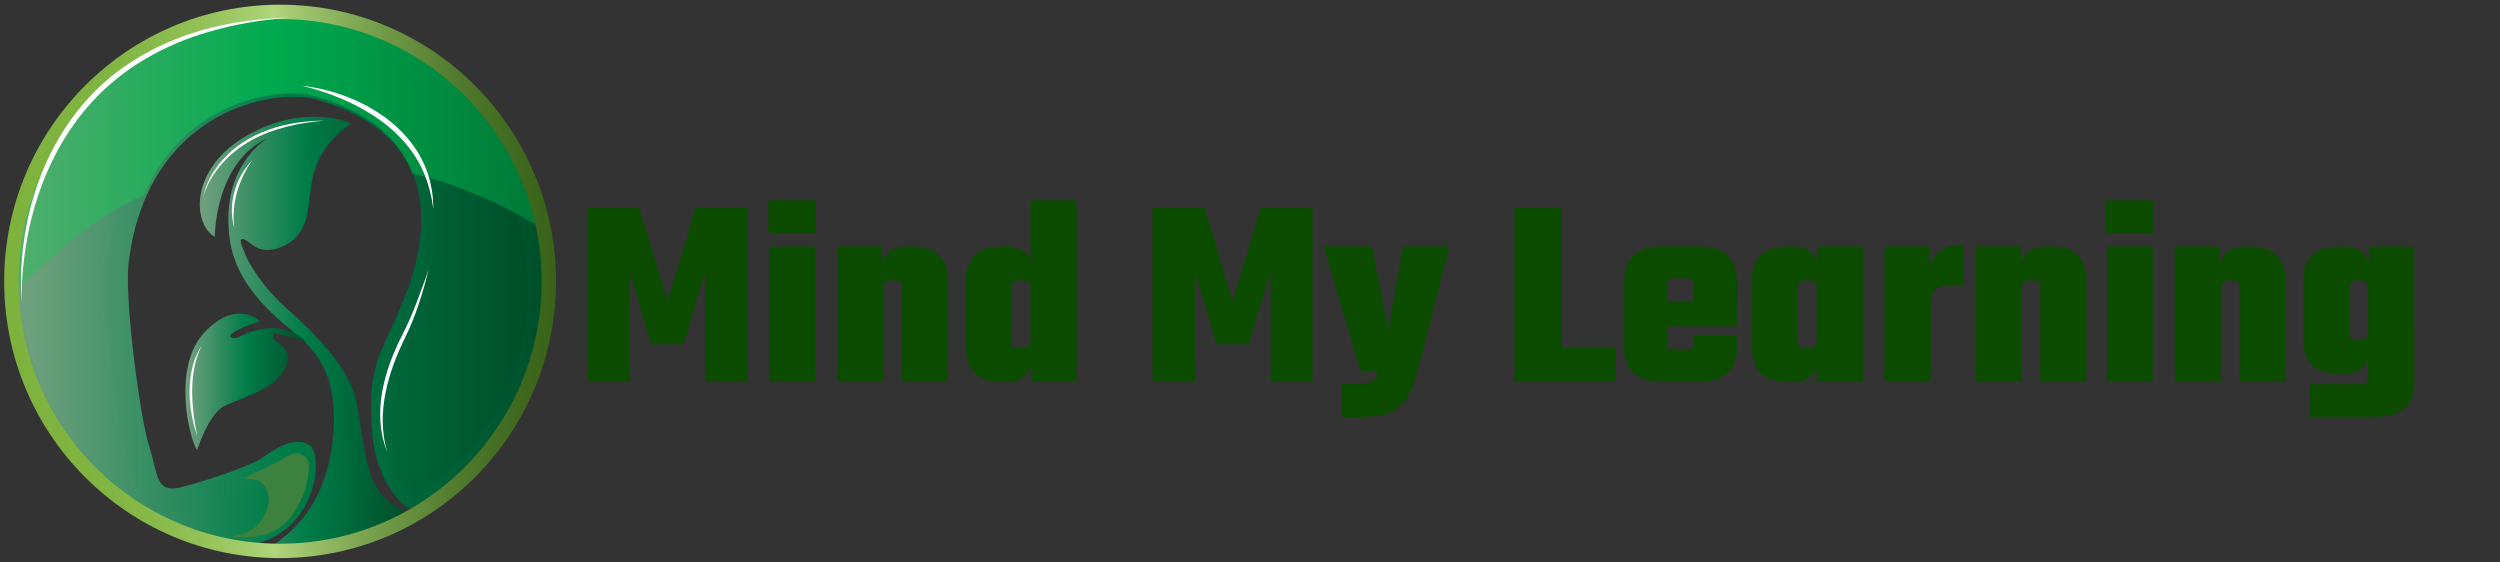 <?xml version="1.0" encoding="utf-8"?>
<!-- Generator: Adobe Illustrator 22.0.0, SVG Export Plug-In . SVG Version: 6.00 Build 0)  -->
<svg version="1.1" xmlns="http://www.w3.org/2000/svg" xmlns:xlink="http://www.w3.org/1999/xlink" x="0px" y="0px"
	 viewBox="0 0 129 29" style="enable-background:new 0 0 129 29;" xml:space="preserve">
<rect x="0" y="0" width="129" height="29" fill="#333333" stroke="none"/>
<style type="text/css">
	.st0{fill:url(#SVGID_1_);}
	.st1{opacity:0.34;fill:url(#SVGID_2_);enable-background:new    ;}
	.st2{opacity:0.34;fill:url(#SVGID_3_);enable-background:new    ;}
	.st3{fill:url(#SVGID_4_);}
	.st4{fill:#FFFFFF;}
	.st5{fill:url(#SVGID_5_);}
	.st6{fill:url(#SVGID_6_);}
	.st7{fill:url(#SVGID_7_);}
	.st8{fill:#3C813D;}
	.st9{fill:none;stroke:url(#SVGID_8_);stroke-width:0.742;stroke-miterlimit:10;}
	.st10{fill:#0B4C00;}
</style>
<g id="Layer_1">
</g>
<g id="Layer_2">
	
		<linearGradient id="SVGID_1_" gradientUnits="userSpaceOnUse" x1="10.308" y1="367.836" x2="21.117" y2="367.836" gradientTransform="matrix(1 0 0 1 0 -350.724)">
		<stop  offset="0.017" style="stop-color:#6EA07D"/>
		<stop  offset="0.5" style="stop-color:#007D49"/>
		<stop  offset="1" style="stop-color:#004E29"/>
	</linearGradient>
	<path class="st0" d="M11.085,12.223c0,0-0.016-3.841,2.747-5.112
		c0,0-2.619,1.492-1.937,5.477c0.286,1.524,1.254,2.937,3.143,4.445
		c1.301,1.079,2.27,2.127,2.19,4.969c-0.08,1.603-0.492,4.397-3.175,6.159
		c0,0,3.476,0.444,7.064-1.73c0,0-1.492-0.333-2-1.968
		c-0.508-1.635-0.54-3.127-0.794-3.968c-0.254-0.841-0.714-2.095-3.667-4.699
		c-1.191-1.111-1.826-2.222-2-2.651c-0.175-0.429-0.397-0.905-0.063-0.794
		c0.333,0.111,0.714,0.762,1.667,0.477c0.952-0.286,1.508-0.905,1.667-2.254
		c0.159-1.349,0.222-2.857,2.207-4.207c0,0-2.365-1.079-5.35,0.603
		S9.895,11.524,11.085,12.223z"/>
	
		<linearGradient id="SVGID_2_" gradientUnits="userSpaceOnUse" x1="10.323" y1="360.215" x2="21.131" y2="360.215" gradientTransform="matrix(1 0 0 1 0 -350.724)">
		<stop  offset="0.017" style="stop-color:#6EA07D"/>
		<stop  offset="0.5" style="stop-color:#007D49"/>
		<stop  offset="1" style="stop-color:#004E29"/>
	</linearGradient>
	<path class="st1" d="M14.845,10.161c-0.159,1.349-0.714,1.968-1.667,2.254
		c-0.129,0.038-0.248,0.06-0.357,0.067c0.298,0.215,0.694,0.581,1.453,0.354
		c0.952-0.286,1.508-0.905,1.667-2.254s0.222-2.857,2.207-4.207
		c0,0-0.473-0.216-1.263-0.304C15.064,7.391,14.999,8.851,14.845,10.161z"/>
	
		<linearGradient id="SVGID_3_" gradientUnits="userSpaceOnUse" x1="10.323" y1="369.791" x2="21.131" y2="369.791" gradientTransform="matrix(1 0 0 1 0 -350.724)">
		<stop  offset="0.017" style="stop-color:#6EA07D"/>
		<stop  offset="0.5" style="stop-color:#007D49"/>
		<stop  offset="1" style="stop-color:#004E29"/>
	</linearGradient>
	<path class="st2" d="M20.128,25.93c-0.383-0.299-0.78-0.759-0.997-1.457
		c-0.508-1.635-0.54-3.127-0.794-3.968c-0.254-0.841-0.714-2.095-3.667-4.699
		c-1.191-1.111-1.826-2.222-2-2.651c-0.108-0.266-0.235-0.55-0.236-0.701
		c-0.246-0.059-0.433-0.188-0.59-0.304c0.017,0.146,0.038,0.296,0.064,0.449
		c0.102,0.544,0.292,1.074,0.578,1.599c0.292,0.373,0.652,0.78,1.088,1.186
		c2.952,2.603,3.413,3.858,3.667,4.699c0.254,0.841,0.286,2.333,0.794,3.968
		c0.417,1.342,1.496,1.807,1.87,1.93C19.979,25.963,20.054,25.946,20.128,25.93z
		"/>
	
		<linearGradient id="SVGID_4_" gradientUnits="userSpaceOnUse" x1="9.565" y1="370.429" x2="15.822" y2="370.429" gradientTransform="matrix(1 0 0 1 0 -350.724)">
		<stop  offset="0.017" style="stop-color:#6EA07D"/>
		<stop  offset="0.5" style="stop-color:#007D49"/>
		<stop  offset="1" style="stop-color:#004E29"/>
	</linearGradient>
	<path class="st3" d="M13.425,16.576c0,0-1.206-1.191-2.873,0.572s-0.809,5.445-0.381,6.08
		c0,0,0.572-1.826,1.366-2.254c0.794-0.429,2.524-0.809,3.127-1.873
		c0.603-1.064-0.397-1.413-0.477-1.54c-0.08-0.127-0.286-0.46,0.302-0.302
		s1.096,0.238,1.333,0.444c0,0-0.27-0.54-1.366-0.73s-2.063,0.412-2.238,0.46
		s-0.587-0.032-0.111-0.317C12.584,16.83,13.425,16.576,13.425,16.576z"/>
	<g>
		<path class="st4" d="M10.491,10.141c0.206-0.981,0.83-1.839,1.596-2.468
			c0.844-0.684,1.885-1.095,2.944-1.291c0.379-0.076,0.845-0.121,1.233-0.146
			c0.165-0.006,0.331-0.01,0.495-0.013c-0.658,0.055-1.312,0.15-1.949,0.31
			c-0.632,0.16-1.258,0.384-1.828,0.701C11.842,7.856,10.87,8.88,10.491,10.141
			L10.491,10.141z"/>
	</g>
	<g>
		<path class="st4" d="M10.411,17.845c-0.577,1.133-0.568,2.547-0.387,3.779
			c0.036,0.288,0.104,0.599,0.153,0.884c-0.062-0.19-0.117-0.382-0.174-0.574
			c-0.142-0.583-0.23-1.189-0.221-1.79C9.801,19.347,9.945,18.507,10.411,17.845
			L10.411,17.845z"/>
	</g>
	<g>
		<path class="st4" d="M13.019,8.267c-0.713,1.008-1.084,2.248-0.931,3.481
			C11.739,10.538,12.148,9.161,13.019,8.267L13.019,8.267z"/>
	</g>
	
		<linearGradient id="SVGID_5_" gradientUnits="userSpaceOnUse" x1="0.473" y1="365.204" x2="28.427" y2="365.204" gradientTransform="matrix(1 0 0 1 0 -350.724)">
		<stop  offset="0.017" style="stop-color:#6EA07D"/>
		<stop  offset="0.5" style="stop-color:#007D49"/>
		<stop  offset="1" style="stop-color:#004E29"/>
	</linearGradient>
	<path class="st5" d="M11.259,28.179c5.048,0.477,5.524-4.643,4.738-5.191
		c-0.786-0.547-1.905,0.238-2.477,0.643c-0.572,0.405-2.952,1.214-4.238,1.524
		c-1.286,0.31-1.143-0.809-1.571-2.072c-0.429-1.262-1.238-7.095-1.096-9.31
		c0.81-7.691,6.929-9.215,9.572-8.679c5.941,1.643,5.727,5.75,5.429,7.655
		c-0.298,1.905-1.155,3.572-1.881,5.203s-0.572,3.036-0.572,3.036
		c-0.072,2.893,0.774,4.06,1.512,4.929c0.738,0.869,2.048-0.072,2.048-0.072
		l0.015,0.016c3.45-2.533,5.688-6.607,5.688-11.201
		c0-7.683-6.258-13.912-13.977-13.912S0.473,6.977,0.473,14.661
		c0,6.524,4.514,11.999,10.602,13.502C11.133,28.168,11.195,28.173,11.259,28.179z"/>
	
		<linearGradient id="SVGID_6_" gradientUnits="userSpaceOnUse" x1="1.156" y1="365.457" x2="27.239" y2="365.457" gradientTransform="matrix(1 0 0 1 0 -350.724)">
		<stop  offset="0.017" style="stop-color:#6EA07D"/>
		<stop  offset="0.5" style="stop-color:#007D49"/>
		<stop  offset="1" style="stop-color:#004E29"/>
	</linearGradient>
	<path class="st6" d="M27.239,14.914c0-1.752-0.344-3.451-1.024-5.05
		c-0.657-1.545-1.597-2.933-2.794-4.125c-1.198-1.193-2.593-2.128-4.146-2.782
		c-1.608-0.677-3.316-1.02-5.077-1.02S10.728,2.28,9.12,2.957
		c-1.553,0.654-2.948,1.59-4.146,2.782C3.777,6.931,2.836,8.319,2.179,9.864
		c-0.68,1.599-1.024,3.297-1.024,5.05c0,1.489,0.251,2.948,0.746,4.337
		c0.479,1.343,1.174,2.593,2.068,3.714c0.886,1.112,1.941,2.067,3.135,2.839
		c1.195,0.772,2.497,1.339,3.872,1.686c0.038,0.003,0.077,0.007,0.118,0.011
		c0.19,0.018,0.378,0.027,0.557,0.027c1.316,0,2.291-0.478,2.9-1.42
		c0.269-0.416,0.457-0.921,0.529-1.423c0.044-0.308,0.034-0.548,0.013-0.695
		c-0.389,0.024-1.013,0.466-1.284,0.657c-0.759,0.538-3.384,1.387-4.56,1.67
		c-0.218,0.053-0.416,0.078-0.607,0.078c-1.381,0-1.682-1.251-1.862-1.999
		c-0.06-0.249-0.121-0.506-0.208-0.759c-0.479-1.409-1.293-7.341-1.143-9.671
		l0.001-0.019l0.002-0.019c0.799-7.588,6.316-9.613,9.451-9.613
		c0.443,0,0.859,0.039,1.237,0.115l0.032,0.007l0.032,0.009
		c3.264,0.902,6.972,3.145,6.104,8.701c-0.274,1.752-0.963,3.264-1.629,4.726
		c-0.107,0.235-0.217,0.477-0.322,0.713c-0.591,1.326-0.502,2.491-0.496,2.556
		l0.008,0.065l-0.003,0.057c-0.029,1.173,0.099,2.11,0.389,2.863
		c0.247,0.64,0.58,1.061,0.9,1.437c0.024,0.028,0.033,0.038,0.099,0.038
		c0.234,0,0.565-0.178,0.693-0.266l0.626-0.462
		c1.334-1.11,2.445-2.487,3.24-4.019C26.753,19.008,27.239,17.009,27.239,14.914z
		"/>
	
		<linearGradient id="SVGID_7_" gradientUnits="userSpaceOnUse" x1="0.391" y1="358.493" x2="28.338" y2="358.493" gradientTransform="matrix(1 0 0 1 0 -350.724)">
		<stop  offset="0" style="stop-color:#54AE6F"/>
		<stop  offset="0.489" style="stop-color:#00AA4F"/>
		<stop  offset="1" style="stop-color:#007736"/>
	</linearGradient>
	<path class="st7" d="M14.368,0.573c-7.719,0-13.977,6.229-13.977,13.912
		c0,0.16,0.003,0.32,0.008,0.479c0.228-0.106,0.464-0.185,0.707-0.237
		c0.323-0.321,0.655-0.622,0.998-0.913c0.178-0.179,0.358-0.354,0.544-0.525
		c1.266-1.166,2.693-2.244,4.254-2.985c0.172-0.082,0.344-0.161,0.518-0.24
		c1.989-4.632,6.512-5.586,8.686-5.145c3.183,0.88,4.598,2.467,5.181,4.045
		c0.62,0.133,1.231,0.303,1.828,0.515c1.67,0.593,3.338,1.354,4.836,2.31
		c0.05,0.032,0.099,0.065,0.148,0.097C26.877,5.445,21.195,0.573,14.368,0.573z"/>
	<path class="st8" d="M13.856,25.674c-0.04-0.474-0.356-0.948-0.88-0.946
		c-0.018-0.022-0.039-0.024-0.064-0.011c-0.041-0.003-0.094-0.008-0.136-0.011
		c-0.059-0.034-0.124-0.029-0.188-0.032c0-0.019,0-0.038-0.001-0.057l-0.002,0.002
		c0.064,0.006,0.121-0.008,0.169-0.054c0.107-0.047,0.215-0.093,0.321-0.14
		c0.027,0.001,0.053-0.001,0.067-0.029l-0.003,0.001
		c0.024,0,0.048-0.001,0.058-0.029l-0.003,0.001
		c0.024-0.001,0.049,0.001,0.058-0.029l-0.003,0.001
		c0.022-0.003,0.05,0.003,0.058-0.029l-0.002,0.001
		c0.027-0.002,0.055-0.003,0.072-0.029l-0.002,0.001
		c0.053,0.003,0.1-0.004,0.127-0.057l-0.002,0.001
		c0.024,0.001,0.048-0.001,0.058-0.029l-0.003,0.001
		c0.024-0.001,0.049,0.001,0.058-0.029l-0.003,0.001
		c0.023-0.003,0.05,0.003,0.058-0.029L13.668,24.148
		c0.027-0.001,0.055-0.002,0.072-0.029l-0.002,0.001
		c0.019-0.009,0.038-0.02,0.057-0.029l-0.002,0.001
		c0.02-0.009,0.038-0.02,0.058-0.029L13.848,24.065
		c0.019-0.003,0.037-0.008,0.044-0.029l-0.002,0.001
		c0.022-0.003,0.05,0.003,0.057-0.029l-0.002,0.001
		c0.023-0.003,0.049,0.003,0.057-0.029l-0.002,0.001
		c0.023-0.002,0.049,0.002,0.057-0.029l-0.002,0.001
		c0.024-0.001,0.049,0.001,0.057-0.029l-0.002,0.001
		c0.024-0.001,0.049,0,0.057-0.029L14.167,23.899c0.024,0,0.047-0.001,0.057-0.029
		l-0.002,0.001c0.051-0.001,0.097-0.014,0.135-0.041
		c0.085-0.057,0.171-0.115,0.256-0.172c0.089-0.05,0.176-0.099,0.263-0.148
		l-0.002,0.001c0.02-0.003,0.037-0.007,0.044-0.029l-0.002,0.001
		c0.024-0.001,0.049,0.002,0.057-0.029l-0.002,0.001
		c0.024-0.001,0.048-0.001,0.057-0.029l-0.002,0.001
		c0.033,0.004,0.065,0.006,0.086-0.029l-0.003,0.001c0.103,0,0.206,0,0.308,0
		l-0.003-0.001c0.03,0.041,0.073,0.031,0.113,0.029l-0.002-0.001
		c0.008,0.032,0.035,0.027,0.057,0.029l-0.002-0.001
		c0.008,0.032,0.034,0.027,0.057,0.029l-0.002-0.001
		c0.01,0.064,0.059,0.078,0.113,0.085l-0.002-0.001
		c0.01,0.01,0.02,0.02,0.03,0.03l-0.002-0.002
		c0.01,0.01,0.02,0.02,0.03,0.03l-0.002-0.002
		c0.01,0.01,0.02,0.02,0.03,0.03l-0.001-0.002
		c-0.001,0.024,0.001,0.048,0.03,0.057l-0.001-0.002
		c0.009,0.01,0.019,0.02,0.029,0.03l-0.001-0.001
		c0.059,0.162,0.056,0.329,0.056,0.499c0,0.18-0.076,0.35-0.056,0.531
		l0.001-0.003c-0.076,0.135-0.099,0.283-0.112,0.434
		c-0.025,0.093-0.054,0.184-0.101,0.269c-0.061,0.037-0.065,0.097-0.065,0.159
		l0.001-0.001c-0.051,0.022-0.061,0.063-0.056,0.113l0.001-0.002
		c-0.036,0.019-0.032,0.053-0.029,0.085l0.001-0.002
		c-0.03,0.009-0.029,0.033-0.029,0.057l0.001-0.002
		c-0.03,0.009-0.029,0.033-0.029,0.057l0.001-0.002
		c-0.061,0.027-0.077,0.081-0.084,0.141l0.001-0.002
		c-0.026,0.011-0.03,0.032-0.029,0.057l0.001-0.002
		c-0.027,0.011-0.031,0.035-0.03,0.061c-0.142,0.244-0.292,0.489-0.488,0.689
		c-0.287,0.294-0.628,0.518-1.022,0.66c-0.576,0.209-1.172,0.214-1.772,0.2
		c-0.026-0.001-0.051-0.02-0.076-0.03c0.153-0.074,0.324-0.086,0.485-0.133
		c0.533-0.155,0.938-0.47,1.177-0.971c0.121-0.252,0.236-0.516,0.219-0.811
		C13.884,25.746,13.883,25.71,13.856,25.674z"/>
	
		<linearGradient id="SVGID_8_" gradientUnits="userSpaceOnUse" x1="0.215" y1="365.244" x2="28.689" y2="365.244" gradientTransform="matrix(1 0 0 1 0 -350.724)">
		<stop  offset="0" style="stop-color:#7DB23D"/>
		<stop  offset="0.152" style="stop-color:#7FB440"/>
		<stop  offset="0.264" style="stop-color:#87B949"/>
		<stop  offset="0.362" style="stop-color:#94C259"/>
		<stop  offset="0.452" style="stop-color:#A6CE6F"/>
		<stop  offset="0.489" style="stop-color:#B0D57B"/>
		<stop  offset="0.55" style="stop-color:#9BC16A"/>
		<stop  offset="0.691" style="stop-color:#709947"/>
		<stop  offset="0.817" style="stop-color:#527B2E"/>
		<stop  offset="0.925" style="stop-color:#3F691E"/>
		<stop  offset="1" style="stop-color:#386319"/>
	</linearGradient>
	<ellipse class="st9" cx="14.452" cy="14.52" rx="13.866" ry="13.907"/>
	<g>
		<path class="st4" d="M1.11,15.591C0.884,11.828,1.992,7.859,4.575,5.049
			c1.938-2.121,4.666-3.38,7.469-3.863c0.58-0.098,1.172-0.173,1.759-0.22
			c0.349-0.03,0.711-0.046,1.06-0.058c-1.405,0.126-2.806,0.348-4.159,0.756
			c-2.238,0.655-4.35,1.838-5.931,3.568C2.219,8.003,1.1,11.873,1.11,15.591
			L1.11,15.591z"/>
	</g>
	<g>
		<path class="st4" d="M22.127,13.895c-0.306,1.194-0.663,2.394-1.213,3.503
			c-0.889,1.808-1.523,3.902-0.942,5.901c-0.785-1.973-0.154-4.173,0.771-5.986
			C21.314,16.219,21.703,15.052,22.127,13.895L22.127,13.895z"/>
	</g>
	<g>
		<path class="st4" d="M15.587,4.424c2.876,0.329,5.997,2.087,6.641,5.102
			c0.098,0.413,0.126,0.838,0.132,1.257l-0.05-0.311
			c-0.012-0.096-0.033-0.217-0.056-0.308c-0.037-0.184-0.097-0.429-0.155-0.604
			C21.261,6.674,18.331,5.097,15.587,4.424L15.587,4.424z"/>
	</g>
	<g>
		<g>
			<path class="st10" d="M35.28,17.759h-1.68l-1.106-3.738v5.685h-2.184v-8.988h2.674
				l1.456,4.802l1.456-4.802h2.674v8.988h-2.17v-5.712L35.28,17.759z"/>
			<path class="st10" d="M39.648,12.019v-1.68h2.464v1.68H39.648z M42.07,19.705h-2.38
				V12.719h2.38V19.705z"/>
			<path class="st10" d="M45.57,19.705h-2.38V12.719h2.338v1.33h0.042V19.705z
				 M48.916,19.705h-2.38v-4.929c0-0.103-0.028-0.179-0.084-0.231
				c-0.056-0.051-0.145-0.077-0.266-0.077h-0.238c-0.121,0-0.215,0.033-0.28,0.098
				c-0.065,0.065-0.098,0.173-0.098,0.322v0.378h-0.084v-1.26
				c0-0.392,0.11-0.705,0.329-0.938c0.219-0.233,0.548-0.35,0.987-0.35h0.252
				c0.663,0,1.139,0.159,1.428,0.476c0.289,0.317,0.434,0.737,0.434,1.26V19.705z"
				/>
			<path class="st10" d="M52.206,16.345h-2.38v-1.89c0-0.522,0.145-0.942,0.434-1.26
				c0.289-0.317,0.765-0.476,1.428-0.476h0.252c0.438,0,0.768,0.117,0.987,0.35
				c0.219,0.233,0.329,0.546,0.329,0.938v1.26H53.172v-0.378
				c0-0.149-0.031-0.257-0.091-0.322c-0.061-0.065-0.156-0.098-0.287-0.098h-0.238
				c-0.121,0-0.21,0.026-0.266,0.077c-0.056,0.052-0.084,0.128-0.084,0.231V16.345z
				 M49.826,16.079h2.38v1.567c0,0.104,0.028,0.18,0.084,0.231
				c0.056,0.052,0.145,0.077,0.266,0.077h0.238c0.13,0,0.226-0.033,0.287-0.099
				c0.061-0.064,0.091-0.172,0.091-0.321v-0.378h0.084v1.26
				c0,0.392-0.11,0.705-0.329,0.938c-0.219,0.233-0.548,0.351-0.987,0.351h-0.252
				c-0.663,0-1.139-0.159-1.428-0.477c-0.29-0.316-0.434-0.737-0.434-1.26V16.079z
				 M53.172,10.338h2.38v9.367h-2.338V18.375H53.172V10.338z"/>
			<path class="st10" d="M64.441,17.759h-1.68L61.656,14.021v5.685h-2.185v-8.988h2.675
				l1.455,4.802l1.457-4.802h2.674v8.988H65.562v-5.712L64.441,17.759z"/>
			<path class="st10" d="M68.292,12.719h2.492l0.854,4.256l0.756-4.256h2.395l-1.75,6.846
				c-0.178,0.607-0.462,1.083-0.854,1.429c-0.392,0.345-0.989,0.518-1.792,0.518
				h-1.176v-1.722h1.036c0.205,0,0.378-0.035,0.518-0.105
				c0.141-0.069,0.248-0.222,0.322-0.455l0.028-0.084h-0.91L68.292,12.719z"/>
			<path class="st10" d="M78.147,10.717h2.45v8.988h-2.45V10.717z M78.96,19.705v-1.75
				h4.424v1.75H78.96z"/>
			<path class="st10" d="M86.057,14.665v3.094c0,0.103,0.028,0.18,0.084,0.231
				c0.057,0.051,0.145,0.076,0.267,0.076H86.812v1.639h-0.952
				c-0.746,0-1.276-0.159-1.589-0.477c-0.312-0.316-0.469-0.737-0.469-1.26v-3.514
				c0-0.522,0.156-0.942,0.469-1.26s0.843-0.476,1.589-0.476h0.938v1.638h-0.392
				c-0.122,0-0.21,0.026-0.267,0.077C86.085,14.485,86.057,14.562,86.057,14.665z
				 M89.627,15.547v1.288h-5.25V15.547H89.627z M87.373,16.526v-1.862
				c0-0.103-0.028-0.18-0.084-0.231c-0.057-0.051-0.146-0.077-0.267-0.077h-0.294
				V12.719h0.84c0.747,0,1.276,0.159,1.59,0.476c0.312,0.317,0.469,0.737,0.469,1.26
				v2.072H87.373z M87.373,17.73v-0.392h2.254V17.969c0,0.522-0.156,0.943-0.469,1.26
				c-0.313,0.317-0.843,0.477-1.59,0.477h-0.84v-1.639h0.294
				c0.121,0,0.21-0.029,0.267-0.091C87.345,17.915,87.373,17.834,87.373,17.73z"/>
			<path class="st10" d="M92.777,16.345h-2.38v-1.89c0-0.522,0.145-0.942,0.434-1.26
				c0.29-0.317,0.766-0.476,1.429-0.476h0.252c0.438,0,0.768,0.117,0.987,0.35
				c0.219,0.233,0.328,0.546,0.328,0.938v1.26h-0.084v-0.378
				c0-0.149-0.03-0.257-0.091-0.322c-0.061-0.065-0.156-0.098-0.287-0.098h-0.237
				c-0.122,0-0.21,0.026-0.267,0.077c-0.056,0.052-0.084,0.128-0.084,0.231V16.345z
				 M90.397,16.079h2.38v1.567c0,0.104,0.028,0.18,0.084,0.231
				c0.057,0.052,0.145,0.077,0.267,0.077h0.237c0.131,0,0.227-0.033,0.287-0.099
				c0.061-0.064,0.091-0.172,0.091-0.321v-0.378h0.084v1.26
				c0,0.392-0.109,0.705-0.328,0.938c-0.22,0.233-0.549,0.351-0.987,0.351h-0.252
				c-0.663,0-1.139-0.159-1.429-0.477c-0.289-0.316-0.434-0.737-0.434-1.26
				V16.079z M96.124,19.705h-2.381v-5.656h0.042V12.719h2.339V19.705z"/>
			<path class="st10" d="M99.623,19.705h-2.381V12.719h2.339v1.61l0.042-0.28V19.705z
				 M101.303,12.648v2.072h-0.798c-0.588,0-0.882,0.317-0.882,0.952v0.378h-0.084
				v-1.834c0-0.317,0.061-0.593,0.182-0.826s0.299-0.415,0.532-0.546
				c0.232-0.131,0.513-0.196,0.84-0.196H101.303z"/>
			<path class="st10" d="M104.313,19.705h-2.381V12.719h2.339v1.33h0.042V19.705z
				 M107.659,19.705h-2.38v-4.929c0-0.103-0.028-0.179-0.084-0.231
				c-0.057-0.051-0.146-0.077-0.267-0.077h-0.237
				c-0.122,0-0.215,0.033-0.28,0.098c-0.065,0.065-0.098,0.173-0.098,0.322v0.378
				h-0.084v-1.26c0-0.392,0.109-0.705,0.328-0.938
				c0.22-0.233,0.549-0.35,0.987-0.35h0.252c0.663,0,1.139,0.159,1.428,0.476
				c0.29,0.317,0.435,0.737,0.435,1.26V19.705z"/>
			<path class="st10" d="M108.666,12.019v-1.68h2.465v1.68H108.666z M111.089,19.705h-2.381
				V12.719h2.381V19.705z"/>
			<path class="st10" d="M114.589,19.705h-2.381V12.719h2.339v1.33h0.042V19.705z
				 M117.935,19.705h-2.38v-4.929c0-0.103-0.028-0.179-0.084-0.231
				c-0.057-0.051-0.146-0.077-0.267-0.077h-0.237
				c-0.122,0-0.215,0.033-0.28,0.098c-0.065,0.065-0.098,0.173-0.098,0.322v0.378
				h-0.084v-1.26c0-0.392,0.109-0.705,0.328-0.938
				c0.22-0.233,0.549-0.35,0.987-0.35h0.252c0.663,0,1.139,0.159,1.428,0.476
				c0.29,0.317,0.435,0.737,0.435,1.26V19.705z"/>
			<path class="st10" d="M121.225,16.345h-2.38v-1.89c0-0.522,0.145-0.942,0.434-1.26
				c0.29-0.317,0.766-0.476,1.429-0.476h0.252c0.438,0,0.768,0.117,0.987,0.35
				c0.219,0.233,0.328,0.546,0.328,0.938v1.26h-0.084v-0.378
				c0-0.149-0.03-0.257-0.091-0.322c-0.061-0.065-0.156-0.098-0.287-0.098h-0.237
				c-0.122,0-0.21,0.026-0.267,0.077c-0.056,0.052-0.084,0.128-0.084,0.231V16.345z
				 M118.845,16.079h2.38v1.147c0,0.104,0.028,0.18,0.084,0.231
				c0.057,0.051,0.145,0.077,0.267,0.077H121.812c0.131,0,0.227-0.033,0.287-0.099
				c0.061-0.064,0.091-0.172,0.091-0.321v-0.378h0.084v1.26
				c0,0.392-0.109,0.704-0.328,0.938c-0.22,0.233-0.549,0.351-0.987,0.351h-0.252
				c-0.663,0-1.139-0.159-1.429-0.477c-0.289-0.317-0.434-0.737-0.434-1.26
				V16.079z M122.19,19.522v-0.392h2.381v0.644c0,0.523-0.157,0.943-0.47,1.261
				c-0.312,0.316-0.842,0.476-1.589,0.476h-3.346v-1.68h2.674
				c0.121,0,0.21-0.026,0.266-0.077C122.163,19.703,122.19,19.626,122.19,19.522z
				 M124.571,19.285h-2.381v-5.236h0.042V12.719h2.339V19.285z"/>
		</g>
	</g>
</g>
</svg>
